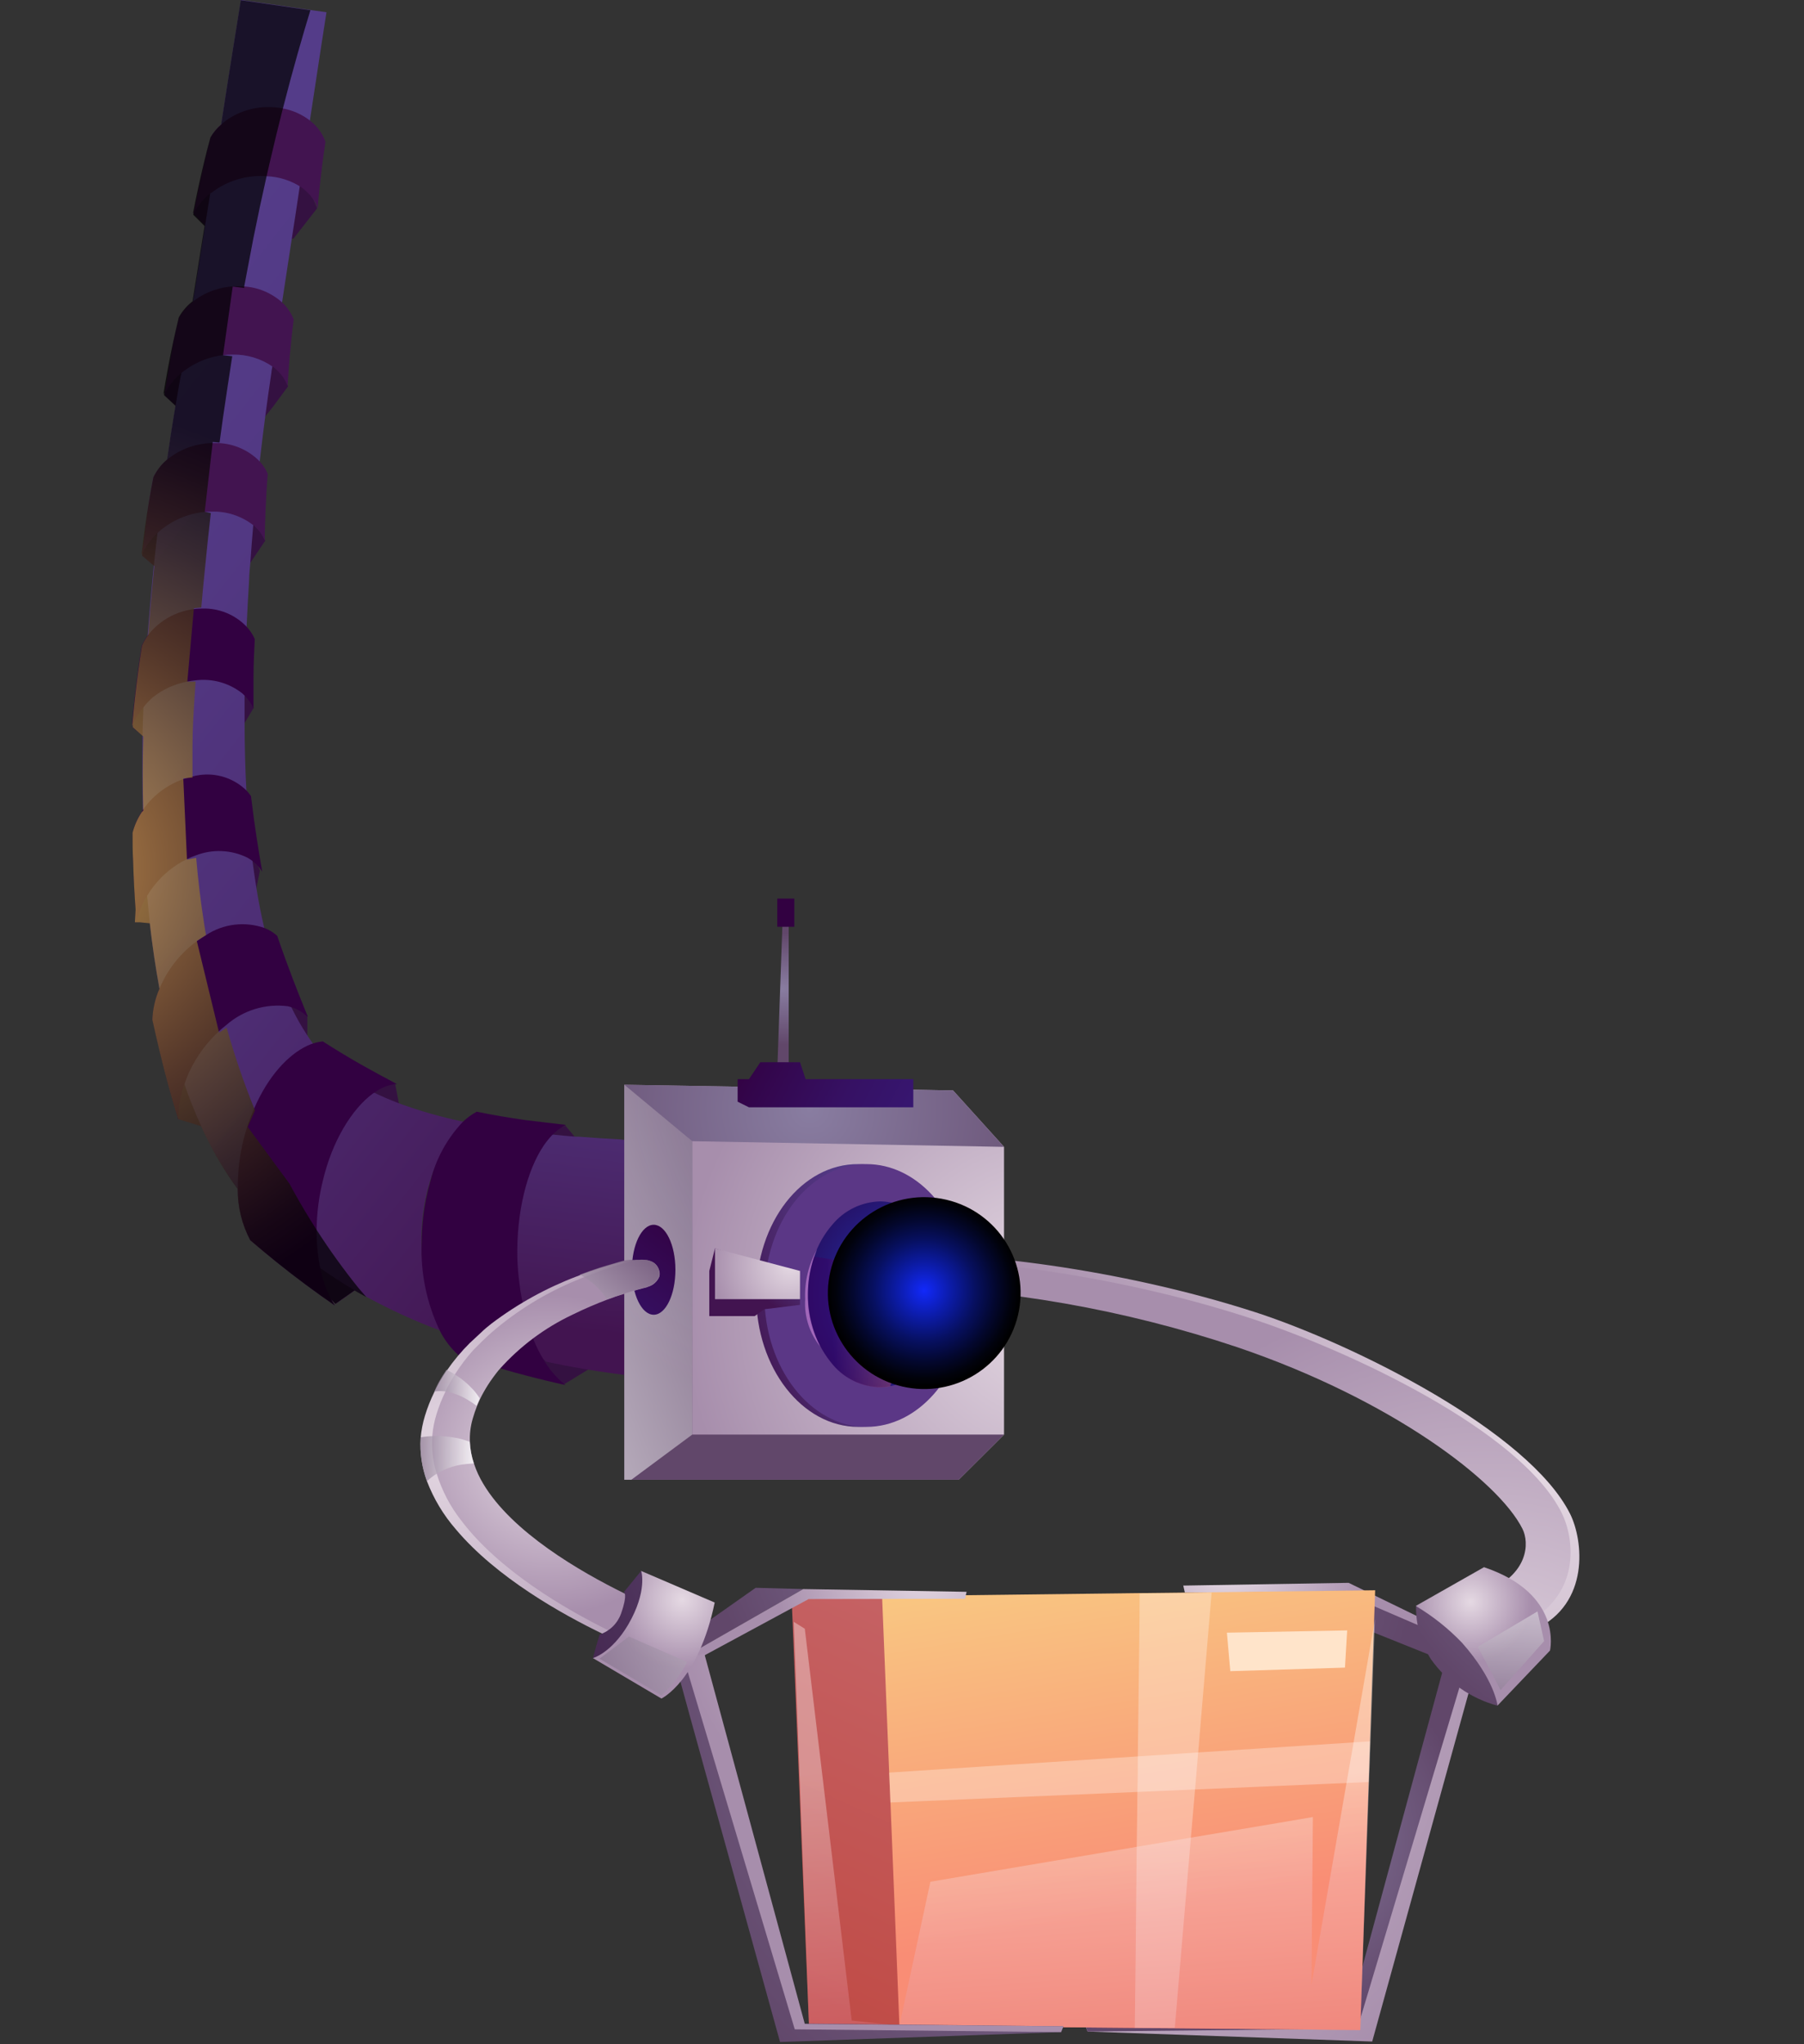 <svg width="150" height="170" viewBox="0 0 150 170" fill="none" xmlns="http://www.w3.org/2000/svg">
<rect x="0" y="0" width="150" height="170" fill="#333333" stroke="none"/>
<g clip-path="url(#clip0_521_3652)">
<g clip-path="url(#clip1_521_3652)">
<path d="M122.774 138.381L122.621 138.93L122.483 139.448L121.642 142.488L114.097 169.774L90.431 168.944L90.24 168.456L112.016 168.22H112.338L119.752 141.086L120.77 137.375L120.831 137.154L120.907 136.872L120.961 136.682L121.213 135.767V135.76L121.42 136.103L122.185 137.39L122.193 137.406L122.216 137.444L122.323 137.611L122.774 138.381Z" fill="url(#paint0_radial_521_3652)"/>
<path d="M122.223 137.414L122.216 137.444L122.139 137.696L122.04 138.023L121.864 138.61L120.877 141.917L112.858 168.708L90.431 168.944L90.24 168.456L112.009 168.251L112.016 168.22L120.433 137.193L120.463 137.086L120.831 137.155L121.053 137.193L121.757 137.322L122.193 137.406L122.223 137.414Z" fill="url(#paint1_radial_521_3652)"/>
<path d="M98.388 131.858L112.138 131.63L121.657 136.263L121.067 136.712L111.687 132.468L98.518 132.438L98.388 131.858Z" fill="url(#paint2_radial_521_3652)"/>
<path d="M127.64 135.501C132.231 133.344 131.642 128.087 130.555 125.9C127.127 119.042 112.62 111.811 104.418 109.137C92.864 105.403 80.698 104.107 73.812 104.245C70.233 104.255 66.657 104.456 63.1 104.847C61.439 105.09 60.62 105.372 60.659 106.256C60.683 106.529 60.774 106.791 60.925 107.02C61.076 107.249 61.282 107.437 61.523 107.567L61.921 105.761C62.066 105.842 62.193 105.951 62.294 106.082C62.396 106.213 62.469 106.363 62.511 106.523C62.553 106.642 62.561 106.77 62.536 106.894C62.51 107.017 62.451 107.131 62.365 107.224C62.533 107.117 63.895 106.546 74.309 106.523C80.844 106.523 92.504 107.887 103.5 111.598C116.301 115.918 125.98 123.157 127.984 127.165C128.574 128.331 128.52 130.975 124.84 132.453L127.64 135.501Z" fill="url(#paint3_radial_521_3652)"/>
<path d="M126.539 135.166C131.535 132.735 130.931 127.98 129.844 125.801C126.431 118.943 112.024 112.238 103.829 109.579C92.313 105.837 80.163 104.527 73.33 104.664C69.751 104.667 66.175 104.862 62.618 105.251C60.958 105.495 60.146 105.776 60.185 106.66C60.207 106.931 60.297 107.193 60.447 107.42C60.596 107.648 60.801 107.835 61.042 107.963L61.44 106.165C61.584 106.246 61.711 106.355 61.813 106.486C61.914 106.617 61.987 106.767 62.029 106.927C62.069 107.046 62.077 107.174 62.051 107.297C62.026 107.42 61.968 107.535 61.883 107.628C62.052 107.514 63.414 106.95 73.797 106.935C83.69 107.175 93.491 108.893 102.872 112.032C115.627 116.36 124.587 123.134 126.592 127.142C127.174 128.3 127.12 130.952 123.455 132.415L126.539 135.166Z" fill="url(#paint4_radial_521_3652)"/>
<path d="M122.721 137.223L111.687 132.468L108.596 133.505L120.517 138.282L122.721 137.223Z" fill="url(#paint5_radial_521_3652)"/>
<path d="M123.394 130.328C130.005 132.56 128.88 137.262 128.88 137.262L124.519 141.833L117.732 133.543L123.394 130.328Z" fill="url(#paint6_radial_521_3652)"/>
<path d="M118.972 137.97C120.314 139.864 122.274 141.235 124.519 141.849C124.519 141.849 124.297 139.692 121.565 136.614C120.433 135.431 119.146 134.406 117.74 133.566C117.724 135.12 118.151 136.647 118.972 137.97Z" fill="url(#paint7_radial_521_3652)"/>
<path style="mix-blend-mode:multiply" opacity="0.71" d="M128.39 136.476L124.771 140.553L122.881 136.949L127.839 134.007L128.39 136.476Z" fill="url(#paint8_linear_521_3652)"/>
<path d="M13.694 32.879L14.643 33.762L15.714 34.761L18.53 34.669L20.864 34.585L22.034 34.654L22.08 34.593L22.7 33.823L23.955 32.124L23.136 30.311L22.822 29.602L22.746 29.427L19.548 28.238L18.721 27.933L15.408 29.457L15.362 29.534L13.832 31.957L13.717 32.635L13.694 32.879Z" fill="#341141"/>
<path d="M16.119 17.822L17.06 18.759L18.07 19.757H21.077H23.227L24.276 19.848H24.398L25.064 18.995L26.365 17.326L25.599 15.498L25.224 14.606L25.079 14.545L22.432 13.478L21.246 12.998L17.894 14.461L17.818 14.568L17.695 14.758L16.249 16.953L16.119 17.631V17.822Z" fill="#341141"/>
<path d="M11.827 46.213L12.837 47.074L13.954 48.019L17.014 47.775L19.103 47.607H20.282L20.878 46.708L22.057 44.955L21.169 43.18L20.725 42.319L17.703 41.351L16.64 41.008L13.403 42.715L13.342 42.822L11.949 45.321L11.865 45.999L11.827 46.213Z" fill="#341141"/>
<path d="M11.031 60.5L11.896 61.223L13.181 62.313L16.004 61.985L18.231 61.726L19.394 61.696L20.358 60.088L21.077 58.892L21.085 58.877L20.373 57.49L19.708 56.187L16.372 55.173L15.645 54.952L12.485 56.819L12.018 57.757L11.107 59.578L11.046 60.279L11.031 60.5Z" fill="#341141"/>
<path d="M11.215 76.7L11.36 76.692H11.628L12.462 76.776L16.074 77.142L16.946 76.761L21.093 74.97L21.338 73.758L21.613 72.395L21.491 72.105L20.917 70.695L20.183 68.912L16.089 68.234L11.881 67.541L11.781 67.533L11.284 75.656L11.215 76.7Z" fill="#341141"/>
<path d="M14.796 93.052L16.701 93.639L19.081 94.401L20.94 92.534L21.17 92.305L25.554 87.901V86.926V86.08V84.503V84.419L24.024 83.215L22.983 82.384L18.53 84.236L15.385 85.539L14.987 89.09L14.811 90.614L14.796 93.052Z" fill="#341141"/>
<path d="M24.307 97.593L24.353 98.918L24.513 103.871L24.552 104.969L27.551 108.077L27.903 108.435L29.487 107.323L29.816 107.087L31.889 105.624L33.404 92.998L33.167 91.748L32.861 90.156L30.191 90.186L30.091 90.316L24.307 97.593Z" fill="#341141"/>
<path d="M48.96 95.946L49.825 113.327L48.868 113.914L46.955 115.087C46.397 114.981 45.318 114.15 44.185 112.801C43.981 112.557 43.775 112.303 43.566 112.039C43.063 111.361 42.613 110.645 42.219 109.898C42.058 109.601 41.905 109.296 41.752 108.984C40.747 106.881 40.194 104.592 40.13 102.263C40 95.703 46.588 93.744 47.017 93.615L48.96 95.946Z" fill="#341141"/>
<path d="M11.873 67.388C11.869 67.439 11.869 67.49 11.873 67.541C11.919 69.948 12.039 72.262 12.233 74.482C12.302 75.244 12.378 76.006 12.455 76.768C12.669 78.658 12.937 80.464 13.258 82.201C13.68 84.521 14.25 86.811 14.964 89.059C15.079 89.432 15.202 89.821 15.332 90.148C15.737 91.332 16.202 92.494 16.724 93.631C17.329 94.96 18.027 96.246 18.813 97.478C19.119 97.951 19.433 98.416 19.77 98.858C21.141 100.703 22.731 102.376 24.506 103.841C25.195 104.405 25.906 104.946 26.625 105.456C27.551 106.112 28.508 106.721 29.479 107.293C29.808 107.476 30.13 107.666 30.466 107.841C32.438 108.919 34.483 109.856 36.588 110.645C36.955 110.783 37.315 110.927 37.69 111.057C36.09 109.655 35.073 106.698 35.034 103.338C35.027 102.574 35.068 101.811 35.157 101.052C35.266 100.083 35.468 99.126 35.761 98.195C36.48 95.84 37.69 94.103 39.067 93.394L38.447 93.265C36.642 92.886 34.867 92.377 33.137 91.741C32.425 91.467 31.744 91.177 31.094 90.857C30.737 90.679 30.392 90.496 30.061 90.308C28.676 89.565 27.45 88.561 26.449 87.352C26.289 87.154 26.136 86.948 25.99 86.742C25.845 86.537 25.677 86.3 25.531 86.072C25.052 85.338 24.619 84.575 24.238 83.786C24.146 83.603 24.062 83.42 23.978 83.237C23.122 81.296 22.453 79.278 21.981 77.21C21.721 76.113 21.499 74.97 21.308 73.781C21.201 73.095 21.101 72.394 21.002 71.678C20.963 71.366 20.925 71.038 20.887 70.718C20.708 69.143 20.576 67.51 20.489 65.819C20.389 63.975 20.343 62.07 20.336 60.111C20.336 59.349 20.336 58.587 20.336 57.871C20.336 57.749 20.336 57.635 20.336 57.513C20.366 55.745 20.423 53.947 20.504 52.118C20.565 50.815 20.634 49.489 20.718 48.164C20.718 47.684 20.787 47.211 20.818 46.746C20.887 45.725 20.971 44.712 21.055 43.699C21.055 43.523 21.055 43.348 21.109 43.173C21.254 41.489 21.422 39.873 21.598 38.365C21.751 37.031 21.904 35.774 22.057 34.608C22.233 33.275 22.409 32.048 22.57 30.966C22.57 30.836 22.616 30.669 22.647 30.478L22.784 29.564C22.953 28.467 23.182 26.927 23.458 25.114C23.703 23.521 23.978 21.731 24.261 19.856C24.483 18.439 24.705 16.984 24.919 15.536C24.973 15.208 25.026 14.881 25.072 14.545C25.309 13.021 25.539 11.498 25.761 10.057C26.526 4.998 27.138 1.036 27.146 1.02L25.814 0.83L20.03 -0.008C20.03 0.076 19.265 4.67 18.392 10.339C18.163 11.764 17.933 13.258 17.688 14.766C17.62 15.185 17.558 15.612 17.489 16.031C17.344 16.961 17.191 17.89 17.046 18.805C16.694 21.03 16.349 23.186 16.043 25.068C15.737 26.95 15.515 28.368 15.324 29.526C15.225 30.12 15.14 30.608 15.079 30.981C15.079 31.073 15.079 31.164 15.033 31.24C14.885 32.023 14.74 32.861 14.597 33.755C14.368 35.126 14.13 36.627 13.901 38.22C13.687 39.675 13.48 41.215 13.281 42.792C13.22 43.264 13.159 43.744 13.105 44.232C12.998 45.139 12.891 46.076 12.791 47.036L12.654 48.446C12.516 49.909 12.386 51.356 12.279 52.781C12.146 54.458 12.044 56.103 11.973 57.719C11.973 58.062 11.973 58.405 11.934 58.748C11.896 59.563 11.866 60.378 11.85 61.186C11.83 63.329 11.838 65.397 11.873 67.388Z" fill="url(#paint9_linear_521_3652)"/>
<path d="M54.592 94.994L54.775 98.492L54.836 99.65V100.061L54.936 101.913V102.507L54.974 103.269L55.051 104.641L55.586 114.668C55.142 114.668 54.125 114.577 52.686 114.425C51.608 114.31 50.299 114.135 48.807 113.883C48.658 113.866 48.51 113.84 48.363 113.807C47.437 113.655 46.458 113.464 45.425 113.243L45.172 113.03C44.873 112.761 44.599 112.465 44.354 112.146C44.149 111.885 43.963 111.61 43.795 111.323C43.495 110.805 43.239 110.262 43.03 109.7C42.908 109.403 42.801 109.091 42.701 108.771C42.602 108.451 42.495 108.077 42.418 107.719C42.134 106.522 41.975 105.299 41.944 104.069C41.859 100.785 42.655 97.692 43.918 95.863C44.315 95.222 44.875 94.697 45.54 94.339H45.815C46.519 94.415 47.2 94.476 47.866 94.529H48.134C49.381 94.628 50.536 94.697 51.554 94.75C52.824 94.926 53.849 94.956 54.592 94.994Z" fill="url(#paint10_linear_521_3652)"/>
<path d="M19.777 98.888C19.767 100.369 20.125 101.829 20.817 103.14C21.544 103.765 22.279 104.374 23.006 104.961C24.658 106.294 26.296 107.498 27.849 108.565C27.75 108.413 27.642 108.245 27.551 108.077C27.124 107.261 26.814 106.389 26.633 105.487C26.536 105.023 26.465 104.555 26.418 104.085C26.349 103.473 26.318 102.857 26.326 102.241C26.343 100.861 26.52 99.488 26.854 98.149C27.619 94.91 29.257 92.221 31.002 90.941L31.124 90.864C31.635 90.483 32.236 90.239 32.868 90.156H33.014C32.103 89.676 31.154 89.165 30.206 88.632C29.081 87.999 27.948 87.314 26.847 86.605C26.565 86.63 26.288 86.689 26.02 86.78C25.866 86.829 25.715 86.887 25.569 86.956C23.931 87.717 22.279 89.539 21.139 92.167L21.009 92.465C21.009 92.503 21.009 92.533 20.97 92.564C20.151 94.571 19.745 96.722 19.777 98.888Z" fill="url(#paint11_linear_521_3652)"/>
<path d="M12.677 84.799C12.876 85.691 13.075 86.582 13.289 87.459C13.756 89.424 14.276 91.314 14.819 93.051C14.816 93.079 14.816 93.107 14.819 93.135V93.059C14.822 92.072 14.995 91.092 15.332 90.163C15.439 89.851 15.561 89.531 15.699 89.226C16.322 87.862 17.22 86.64 18.339 85.637C18.492 85.508 18.637 85.378 18.79 85.264C19.484 84.649 20.302 84.19 21.189 83.916C22.076 83.643 23.011 83.562 23.932 83.679L24.269 83.77C24.746 83.921 25.182 84.183 25.539 84.532C25.557 84.529 25.575 84.529 25.593 84.532L25.539 84.411C25.156 83.481 24.774 82.513 24.391 81.523C23.924 80.303 23.473 79.069 23.052 77.827C22.747 77.55 22.395 77.331 22.012 77.18C21.205 76.892 20.343 76.796 19.492 76.899C18.642 77.002 17.828 77.302 17.115 77.774L16.992 77.85C15.32 78.872 14.016 80.395 13.266 82.201C12.909 83.023 12.71 83.904 12.677 84.799Z" fill="url(#paint12_linear_521_3652)"/>
<path d="M11.031 69.255C11.031 70.017 11.031 70.84 11.077 71.617C11.115 73.011 11.191 74.368 11.283 75.655C11.283 76.006 11.329 76.356 11.36 76.692C11.519 75.909 11.817 75.161 12.24 74.482C12.396 74.217 12.57 73.962 12.76 73.72C13.503 72.752 14.462 71.969 15.561 71.434C15.795 71.322 16.035 71.223 16.28 71.137C16.967 70.868 17.704 70.746 18.442 70.778C19.18 70.809 19.903 70.994 20.565 71.32C20.727 71.411 20.883 71.513 21.031 71.625C21.202 71.759 21.358 71.909 21.498 72.074C21.615 72.203 21.717 72.343 21.804 72.493C21.643 71.571 21.483 70.619 21.337 69.651C21.162 68.516 21.008 67.365 20.871 66.207C20.764 66.051 20.647 65.904 20.519 65.765C19.939 65.185 19.214 64.769 18.419 64.56C17.625 64.351 16.788 64.357 15.997 64.576L15.798 64.622C14.203 65.037 12.81 66.007 11.873 67.358L11.788 67.502C11.438 68.04 11.182 68.632 11.031 69.255Z" fill="url(#paint13_linear_521_3652)"/>
<path d="M11.054 60.279C11.274 59.722 11.587 59.207 11.98 58.755C12.197 58.478 12.44 58.223 12.707 57.993C13.542 57.325 14.531 56.875 15.584 56.682C15.813 56.636 16.051 56.598 16.28 56.575C16.968 56.492 17.665 56.546 18.331 56.734C18.997 56.922 19.619 57.242 20.16 57.673L20.381 57.886C20.678 58.187 20.915 58.541 21.078 58.93C21.081 58.953 21.081 58.976 21.078 58.999C21.078 58.14 21.078 57.256 21.078 56.347C21.078 55.288 21.131 54.213 21.185 53.147C21.022 52.774 20.797 52.431 20.519 52.133C20.044 51.628 19.465 51.231 18.822 50.968C18.179 50.705 17.487 50.583 16.793 50.609H16.709C15.853 50.628 15.012 50.838 14.248 51.223C13.484 51.608 12.816 52.158 12.294 52.834C12.089 53.108 11.917 53.405 11.781 53.718C11.666 54.419 11.567 55.128 11.467 55.829C11.253 57.421 11.092 58.968 10.97 60.401C10.995 60.358 11.023 60.317 11.054 60.279Z" fill="url(#paint14_linear_521_3652)"/>
<path d="M11.797 46.114C11.81 46.076 11.828 46.04 11.85 46.007C12.163 45.347 12.605 44.756 13.151 44.27C13.287 44.142 13.43 44.023 13.579 43.911C14.444 43.256 15.454 42.819 16.525 42.639C16.861 42.579 17.202 42.548 17.543 42.548C18.83 42.495 20.093 42.906 21.101 43.706C21.496 44.042 21.808 44.464 22.012 44.94V45.009C22.012 44.178 22.05 43.317 22.08 42.449C22.119 41.428 22.18 40.391 22.264 39.401C22.1 39.022 21.872 38.674 21.591 38.372C20.696 37.454 19.484 36.909 18.201 36.848H17.872C16.423 36.818 15.011 37.307 13.893 38.227C13.416 38.631 13.028 39.129 12.753 39.69C12.623 40.368 12.493 41.047 12.386 41.717C12.156 43.241 11.988 44.727 11.797 46.114Z" fill="url(#paint15_linear_521_3652)"/>
<path d="M13.671 32.779L13.724 32.673C14.066 32.025 14.537 31.455 15.109 30.996C15.244 30.879 15.387 30.772 15.538 30.676C16.427 30.058 17.454 29.666 18.53 29.533C18.796 29.503 19.064 29.488 19.333 29.488C20.526 29.461 21.698 29.813 22.677 30.494C22.812 30.59 22.941 30.697 23.059 30.814C23.437 31.17 23.727 31.608 23.909 32.094V32.162C23.962 31.332 24.016 30.478 24.092 29.61C24.184 28.596 24.291 27.56 24.421 26.562C24.271 26.177 24.059 25.819 23.794 25.503C23.684 25.369 23.564 25.244 23.434 25.129C22.555 24.347 21.436 23.885 20.259 23.819H20.152C18.704 23.724 17.27 24.151 16.112 25.023L16.02 25.091C15.554 25.455 15.166 25.908 14.88 26.425C14.719 27.095 14.566 27.766 14.421 28.428C14.161 29.93 13.893 31.408 13.671 32.779Z" fill="url(#paint16_linear_521_3652)"/>
<path d="M16.097 17.745C16.113 17.71 16.133 17.676 16.158 17.646C16.503 17.023 16.972 16.476 17.535 16.038H17.581C17.727 15.924 17.88 15.81 18.032 15.711C18.951 15.116 20.002 14.755 21.093 14.659C21.475 14.629 21.859 14.629 22.241 14.659C23.22 14.706 24.17 15.008 24.995 15.536C25.207 15.679 25.404 15.843 25.584 16.023C25.955 16.386 26.235 16.829 26.403 17.319C26.403 17.319 26.403 17.364 26.403 17.395C26.472 16.564 26.556 15.711 26.656 14.842C26.771 13.829 26.908 12.8 27.061 11.794C26.929 11.405 26.73 11.041 26.472 10.72C26.271 10.47 26.042 10.242 25.791 10.042C25.133 9.525 24.358 9.175 23.534 9.021C23.315 8.974 23.092 8.944 22.868 8.929C21.424 8.793 19.979 9.18 18.798 10.019L18.423 10.324C18.07 10.628 17.77 10.988 17.535 11.39C17.352 12.061 17.175 12.724 17.023 13.379C16.671 14.911 16.357 16.374 16.097 17.745Z" fill="url(#paint17_linear_521_3652)"/>
<path d="M47.055 93.546C46.617 93.769 46.221 94.066 45.884 94.423C45.648 94.676 45.43 94.946 45.234 95.23C43.803 97.318 42.938 100.839 43.015 104.603C43.038 105.316 43.096 106.028 43.191 106.736C43.237 107.11 43.29 107.498 43.359 107.833C43.524 108.837 43.781 109.824 44.124 110.782C44.124 110.874 44.193 110.973 44.224 111.072C44.331 111.323 44.431 111.575 44.545 111.834C44.738 112.261 44.958 112.676 45.203 113.076C45.649 113.85 46.233 114.536 46.925 115.103L47.017 115.179C45.946 114.95 44.821 114.676 43.665 114.371L42.778 114.135C42.166 113.96 41.538 113.777 40.911 113.579H40.865L39.985 113.297C39.358 113.091 38.715 112.878 38.08 112.657C37.469 112.098 36.963 111.435 36.588 110.698C35.493 108.424 34.968 105.919 35.057 103.399C35.065 102.653 35.111 101.908 35.195 101.166C35.309 100.176 35.506 99.197 35.784 98.24C36.238 96.394 37.163 94.696 38.47 93.31C38.818 92.97 39.212 92.681 39.641 92.449C40.995 92.731 42.365 92.96 43.711 93.15C44.89 93.295 45.976 93.424 47.055 93.546Z" fill="url(#paint18_linear_521_3652)"/>
<path style="mix-blend-mode:screen" opacity="0.7" d="M11.789 67.532C11.439 68.06 11.181 68.642 11.024 69.254C11.024 70.016 11.024 70.839 11.07 71.617C11.108 73.011 11.185 74.367 11.276 75.655L11.215 76.699H11.621L12.455 76.783C12.669 78.672 12.937 80.478 13.258 82.216C12.902 83.035 12.703 83.914 12.669 84.806C12.868 85.698 13.067 86.589 13.281 87.466C13.748 89.431 14.268 91.321 14.811 93.058C14.808 93.086 14.808 93.114 14.811 93.142V93.066L16.717 93.653C17.321 94.983 18.019 96.269 18.805 97.501C19.111 97.973 19.425 98.438 19.762 98.88C19.753 100.361 20.11 101.821 20.802 103.132C21.529 103.757 22.264 104.366 22.991 104.953C24.644 106.286 26.281 107.49 27.834 108.557C27.735 108.405 27.628 108.237 27.536 108.069L27.888 108.427L29.472 107.315C29.801 107.498 30.122 107.688 30.459 107.864C30.244 107.612 30.023 107.353 29.801 107.102C28.552 105.549 27.387 103.932 26.312 102.255C25.654 101.219 24.988 100.122 24.337 98.933C24.246 98.773 24.162 98.606 24.07 98.438L20.596 93.714L21.2 92.35C21.175 92.296 21.155 92.24 21.139 92.182C20.25 89.983 19.484 87.737 18.844 85.454L18.216 85.873L16.365 78.253L17.13 77.758C17.069 77.438 17.015 77.11 16.969 76.783C16.694 75.035 16.474 73.219 16.311 71.335L15.546 71.487L15.24 64.736L16.005 64.66C16.005 63.799 16.005 62.922 16.005 62.038C16.005 60.736 16.089 59.402 16.173 58.046L16.265 56.682H15.576L16.12 50.586L16.74 50.517C16.816 49.603 16.9 48.689 16.992 47.79C17.16 46.047 17.339 44.34 17.528 42.669L17.023 42.555L17.688 36.756L18.255 36.802C18.354 36.093 18.446 35.392 18.545 34.706C18.798 32.954 19.058 31.255 19.311 29.624L18.545 29.54L19.349 23.833L20.305 23.948V23.826C20.565 22.429 20.82 21.088 21.07 19.802C21.438 17.974 21.805 16.249 22.172 14.629C22.264 14.248 22.348 13.867 22.432 13.501C22.8 11.911 23.159 10.43 23.511 9.059C24.383 5.645 25.187 2.894 25.807 0.852L20.022 0.014C20.022 0.098 19.257 4.692 18.385 10.361C18.032 10.666 17.732 11.026 17.497 11.428C17.313 12.099 17.137 12.762 16.984 13.417C16.617 14.941 16.303 16.389 16.043 17.76C16.059 17.725 16.08 17.691 16.105 17.661L16.066 17.859L17.007 18.797C16.655 21.021 16.311 23.178 16.005 25.06C15.539 25.424 15.151 25.877 14.865 26.393C14.704 27.064 14.551 27.735 14.406 28.397C14.077 29.921 13.809 31.392 13.587 32.764L13.641 32.657V32.863L14.589 33.746C14.36 35.118 14.123 36.619 13.893 38.212C13.414 38.62 13.026 39.124 12.753 39.69C12.623 40.368 12.493 41.046 12.386 41.717C12.126 43.241 11.927 44.727 11.766 46.113C11.779 46.076 11.797 46.04 11.82 46.007V46.212L12.83 47.073L12.692 48.483C12.554 49.946 12.424 51.394 12.317 52.819C12.113 53.093 11.941 53.389 11.804 53.703C11.69 54.404 11.59 55.112 11.491 55.813C11.276 57.406 11.116 58.953 10.993 60.385C11.008 60.343 11.026 60.302 11.047 60.263V60.484L11.912 61.246C11.855 63.364 11.855 65.419 11.912 67.41L11.789 67.532Z" fill="url(#paint19_radial_521_3652)"/>
<path d="M65.579 76.136V88.8H64.63L64.653 88.335L65.051 77.073L65.104 75.663L65.579 76.136Z" fill="url(#paint20_radial_521_3652)"/>
<path d="M66.046 74.726H64.63V77.073H66.046V74.726Z" fill="url(#paint21_linear_521_3652)"/>
<path d="M83.484 95.375V119.301L79.711 123.058H51.913V90.209L61.332 90.369L75.939 90.621L79.245 90.681L83.484 95.375Z" fill="url(#paint22_radial_521_3652)"/>
<path d="M62.877 107.734C62.877 113.769 66.703 118.661 71.363 118.661C75.663 118.661 79.213 114.539 79.78 109.197C79.826 108.715 79.849 108.227 79.849 107.734C79.851 107.051 79.802 106.369 79.703 105.692C78.938 100.633 75.51 96.808 71.371 96.808C66.673 96.777 62.877 101.639 62.877 107.734Z" fill="url(#paint23_linear_521_3652)"/>
<path d="M63.559 107.734C63.559 113.769 67.385 118.661 72.037 118.661C76.337 118.661 79.895 114.539 80.454 109.197C80.506 108.712 80.532 108.223 80.53 107.734C80.529 107.051 80.48 106.369 80.385 105.692C79.62 100.633 76.192 96.808 72.045 96.808C67.354 96.777 63.559 101.639 63.559 107.734Z" fill="#5B3786"/>
<path d="M79.168 107.651C79.168 111.545 76.926 114.768 74.011 115.271C73.734 115.329 73.452 115.357 73.169 115.354C72.425 115.337 71.694 115.163 71.022 114.844C70.351 114.525 69.755 114.068 69.274 113.503C67.878 111.866 67.132 109.776 67.178 107.628C67.174 106.561 67.348 105.5 67.691 104.489C68.023 103.512 68.542 102.609 69.221 101.829C69.704 101.246 70.307 100.773 70.989 100.441C71.672 100.11 72.418 99.929 73.177 99.909C76.482 99.932 79.168 103.391 79.168 107.651Z" fill="url(#paint24_radial_521_3652)"/>
<path opacity="0.53" d="M68.211 111.994C67.581 110.744 67.231 109.374 67.183 107.977C67.136 106.581 67.392 105.19 67.936 103.901C67.227 105.168 66.886 106.606 66.948 108.054C66.86 109.478 67.311 110.884 68.211 111.994Z" fill="#DF91E8"/>
<path d="M78.173 104.534C77.955 104.356 77.755 104.157 77.576 103.939C77.228 103.526 76.968 103.046 76.811 102.53C77.449 103.053 77.922 103.749 78.173 104.534Z" fill="white"/>
<path d="M78.418 105.593C78.418 105.76 78.418 105.921 78.418 106.081C78.242 105.936 78.118 105.738 78.066 105.517C78.072 105.431 78.096 105.348 78.135 105.272C78.175 105.196 78.229 105.129 78.295 105.075C78.364 105.242 78.395 105.448 78.418 105.593Z" fill="white"/>
<path style="mix-blend-mode:multiply" opacity="0.51" d="M74.011 115.294C73.734 115.352 73.452 115.38 73.169 115.377C72.425 115.36 71.694 115.187 71.022 114.867C70.351 114.548 69.755 114.091 69.274 113.526C67.878 111.889 67.132 109.799 67.178 107.651C67.174 106.584 67.348 105.523 67.691 104.512C70.07 104.824 73.766 105.556 74.998 107.102C76.23 108.649 74.99 112.764 74.011 115.294Z" fill="url(#paint25_linear_521_3652)"/>
<path style="mix-blend-mode:screen" opacity="0.2" d="M78.594 106.569C78.606 106.774 78.606 106.981 78.594 107.186C78.357 109.784 76.643 111.796 74.562 111.796C74.057 111.784 73.561 111.666 73.106 111.45C72.651 111.233 72.248 110.922 71.922 110.539C71.013 109.423 70.514 108.032 70.507 106.595C70.5 105.158 70.986 103.762 71.884 102.637C72.211 102.243 72.619 101.923 73.081 101.699C73.543 101.476 74.048 101.354 74.562 101.342C75.029 101.35 75.489 101.452 75.916 101.64C76.343 101.829 76.728 102.1 77.048 102.439C77.78 103.201 78.276 104.155 78.479 105.19C78.527 105.421 78.562 105.655 78.586 105.891C78.6 106.117 78.603 106.343 78.594 106.569Z" fill="url(#paint26_linear_521_3652)"/>
<path d="M57.56 119.301H83.484L79.711 123.058H51.913V90.209L61.332 90.369L75.939 90.621L79.245 90.681L83.484 95.375L57.56 94.903V119.301Z" fill="url(#paint27_radial_521_3652)"/>
<path style="mix-blend-mode:multiply" opacity="0.71" d="M57.56 94.903V119.301L52.495 123.058H51.913V90.209L57.56 94.903Z" fill="url(#paint28_linear_521_3652)"/>
<path d="M77.821 107.103H72.641V107.575H77.821V107.103Z" fill="#27F5F5"/>
<path d="M66.52 106.165L59.45 103.818L58.976 105.693V109.449H62.748L63.551 108.878L66.52 108.512V106.165Z" fill="url(#paint29_linear_521_3652)"/>
<path d="M66.52 105.693L59.45 103.818V108.04H66.52V105.693Z" fill="url(#paint30_radial_521_3652)"/>
<path d="M75.939 89.745V92.084H62.274L61.333 91.619V89.745H62.274L63.222 88.335H66.52L66.987 89.745H75.939Z" fill="url(#paint31_linear_521_3652)"/>
<path style="mix-blend-mode:screen" d="M84.648 109.36C85.66 105.071 82.989 100.777 78.681 99.769C74.374 98.761 70.062 101.422 69.05 105.711C68.039 110 70.71 114.294 75.017 115.302C79.324 116.31 83.636 113.649 84.648 109.36Z" fill="url(#paint32_radial_521_3652)"/>
<path d="M52.541 105.594C52.541 107.659 53.352 109.335 54.354 109.335C55.357 109.335 56.16 107.659 56.16 105.594C56.16 103.529 55.349 101.853 54.354 101.853C53.36 101.853 52.541 103.521 52.541 105.594Z" fill="url(#paint33_linear_521_3652)"/>
<path d="M65.823 132.872L67.262 168.38L74.776 168.456H74.783L85.235 168.555L94.356 168.639L96.514 168.662L97.677 168.669L105.573 168.745L106.162 151.616L106.262 148.515L106.376 145.3L106.812 132.376L100.752 132.445L94.777 132.521L73.345 132.78L65.823 132.872Z" fill="url(#paint34_linear_521_3652)"/>
<path d="M73.345 132.743V132.781L73.934 147.411L74.041 149.895L74.784 168.457L85.236 168.556L94.356 168.639L96.514 168.662L97.677 168.67L105.573 168.746L113.102 168.822L113.799 148.196L113.913 144.812L114.242 135.151L114.342 132.248L100.753 132.415L94.777 132.484L73.345 132.743Z" fill="url(#paint35_linear_521_3652)"/>
<path d="M112.016 135.585L111.832 138.679L102.298 138.976L102.015 135.775L112.016 135.585Z" fill="#FFE4CA"/>
<path opacity="0.3" d="M94.356 168.64H96.514H97.684L99.023 152.79L99.368 148.783L99.628 145.735L100.745 132.446L94.761 132.514C94.761 134.686 94.677 140.073 94.608 146.055C94.608 147.03 94.608 148.021 94.57 149.011C94.57 150.535 94.532 152.059 94.516 153.583C94.448 160.822 94.379 167.359 94.356 168.64Z" fill="white"/>
<path opacity="0.3" d="M74.034 149.895L94.586 149.019L99.36 148.813L113.799 148.196L113.913 144.812L99.62 145.734L94.624 146.062L73.934 147.411L74.034 149.895Z" fill="white"/>
<path style="mix-blend-mode:multiply" opacity="0.35" d="M77.362 156.486L74.783 168.456L85.235 168.555L94.356 168.639L96.514 168.662L97.677 168.67L105.573 168.746L113.102 168.822L114.326 134.647L114.242 135.15L112.551 144.896L111.962 148.272L109.047 165.058L109.162 151.106L106.162 151.617L99.016 152.821L94.532 153.582L77.362 156.486Z" fill="url(#paint36_linear_521_3652)"/>
<path style="mix-blend-mode:multiply" opacity="0.35" d="M66 134.876L67.263 168.38L74.776 168.456L70.82 168.029L66.918 135.447L66 134.876Z" fill="url(#paint37_linear_521_3652)"/>
<path d="M58.57 135.044L62.832 132.042L66.788 132.148L56.833 137.863L58.57 135.044Z" fill="url(#paint38_radial_521_3652)"/>
<path d="M56.29 138.823L56.435 139.364L56.581 139.867L57.407 142.877L64.86 169.813L88.227 168.99L88.419 168.51L66.91 168.281L66.597 168.274L59.274 141.49L58.272 137.825L58.211 137.604L58.134 137.33L58.081 137.147V137.139L57.836 136.233V136.225L57.629 136.568L56.871 137.84L56.864 137.856L56.841 137.894L56.742 138.061L56.29 138.823Z" fill="url(#paint39_radial_521_3652)"/>
<path d="M80.369 132.377L66.787 132.148L57.154 137.665L57.736 138.115L67.239 132.979L80.239 132.956L80.369 132.377Z" fill="url(#paint40_radial_521_3652)"/>
<path d="M56.833 137.863L56.841 137.894L56.917 138.138L57.017 138.465L57.185 139.044L58.165 142.313L66.084 168.761L88.228 168.99L88.419 168.51L66.918 168.312L66.91 168.281L59.58 141.262L58.601 137.65L58.57 137.536L58.211 137.604L57.989 137.65L57.292 137.772L56.864 137.856L56.833 137.863Z" fill="url(#paint41_radial_521_3652)"/>
<path d="M35.501 123.18C36.061 124.643 36.874 125.997 37.904 127.18C41.285 131.203 46.772 134.259 50.085 135.859C50.391 136.004 50.674 136.141 50.942 136.255L51.301 136.423L51.684 136.598L52.579 136.979L52.847 137.093L53.008 136.728L53.122 136.476L54.247 134.03L54.117 133.977L52.992 133.505L52.38 133.223C52.242 133.169 52.105 133.101 51.967 133.032C48.646 131.508 42.586 128.27 39.679 124.201C39.146 123.473 38.721 122.672 38.416 121.823C38.163 121.119 38.036 120.377 38.041 119.629C38.041 119.064 38.123 118.502 38.286 117.96C38.436 117.438 38.628 116.928 38.86 116.436C38.998 116.139 39.151 115.85 39.311 115.575C39.633 115.013 40.005 114.48 40.421 113.983C40.55 113.821 40.688 113.666 40.834 113.518C40.956 113.367 41.089 113.224 41.232 113.091C43.082 111.311 45.241 109.88 47.606 108.87C48.577 108.436 49.488 108.108 50.268 107.811L50.658 107.681L50.911 107.597L51.072 107.544C51.17 107.519 51.267 107.489 51.362 107.453C52.128 107.216 52.64 107.102 52.671 107.095C53.104 107.007 53.517 106.839 53.888 106.599C54.056 106.5 54.185 106.345 54.254 106.162C54.322 105.979 54.325 105.779 54.262 105.593C54.217 105.455 54.139 105.329 54.033 105.228C53.767 104.991 53.431 104.847 53.076 104.816H52.877C52.727 104.805 52.576 104.805 52.426 104.816H52.365C52.221 104.824 52.078 104.839 51.936 104.862C51.844 104.862 51.493 104.969 50.949 105.129L49.878 105.456C49.381 105.616 48.822 105.814 48.218 106.043L47.965 106.142C45.425 107.106 43.036 108.428 40.872 110.066C40.574 110.295 40.275 110.546 39.985 110.828C39.694 111.11 39.357 111.4 39.051 111.697C38.346 112.398 37.708 113.163 37.146 113.983C36.932 114.288 36.74 114.6 36.549 114.928C36.358 115.255 36.243 115.491 36.105 115.781C35.799 116.405 35.543 117.052 35.34 117.716C35.15 118.334 35.026 118.97 34.973 119.614C34.901 120.826 35.081 122.04 35.501 123.18Z" fill="url(#paint42_radial_521_3652)"/>
<path d="M36.312 122.555C36.747 123.963 37.437 125.28 38.347 126.441C41.469 130.578 46.963 133.794 50.589 135.584L51.286 135.927L51.599 136.08L52.089 136.308L52.77 136.621L53.023 136.727C53.589 136.971 53.948 137.116 54.048 137.154L54.155 136.926L55.379 134.213L55.433 134.083L54.913 133.878L54.316 133.619L53.145 133.093L52.541 132.811L51.974 132.537C48.24 130.708 42.563 127.409 40.183 123.393C39.868 122.872 39.611 122.317 39.418 121.739C39.221 121.159 39.105 120.554 39.074 119.941C39.041 119.283 39.119 118.624 39.303 117.991C39.403 117.632 39.525 117.282 39.655 116.947C39.739 116.733 39.831 116.535 39.923 116.329C40.015 116.124 40.114 115.956 40.214 115.773C40.444 115.359 40.699 114.959 40.979 114.577C41.086 114.424 41.209 114.272 41.323 114.12C41.438 113.967 41.469 113.937 41.545 113.853C43.232 111.963 45.282 110.429 47.575 109.342C48.608 108.832 49.602 108.413 50.49 108.077L50.658 108.016L51.002 107.894L51.133 107.841L51.469 107.734C52.77 107.292 53.65 107.087 53.688 107.079C53.754 107.062 53.818 107.039 53.88 107.01C54.093 106.949 54.29 106.839 54.455 106.69C54.619 106.541 54.747 106.356 54.828 106.149C54.872 105.956 54.856 105.754 54.782 105.57C54.73 105.411 54.641 105.265 54.523 105.145C54.405 105.024 54.261 104.933 54.101 104.877C53.955 104.82 53.8 104.786 53.642 104.778C53.467 104.754 53.289 104.754 53.114 104.778H53.076H52.915C52.778 104.778 52.035 104.984 50.941 105.342L50.367 105.54L50.169 105.601L50 105.662C49.572 105.814 49.113 105.989 48.623 106.18L47.942 106.462C45.375 107.518 42.995 108.98 40.895 110.79C40.635 111.018 40.38 111.255 40.13 111.499C39.877 111.75 39.632 112.001 39.365 112.261C38.799 112.89 38.288 113.566 37.834 114.28C37.674 114.531 37.528 114.783 37.383 115.042C37.237 115.301 37.161 115.468 37.054 115.697C36.746 116.318 36.49 116.962 36.289 117.625C36.11 118.205 35.995 118.803 35.944 119.408C35.87 120.47 35.994 121.538 36.312 122.555Z" fill="url(#paint43_radial_521_3652)"/>
<path style="mix-blend-mode:multiply" opacity="0.71" d="M48.218 105.997L48.6 106.225C49.262 106.627 49.834 107.159 50.283 107.787C50.345 107.879 50.406 107.978 50.459 108.077L50.635 108.008L50.98 107.887L51.11 107.833L51.439 107.727C52.747 107.285 53.627 107.079 53.658 107.071C53.724 107.055 53.788 107.032 53.849 107.003C54.064 106.942 54.262 106.832 54.428 106.683C54.594 106.534 54.723 106.348 54.806 106.142C54.85 105.948 54.834 105.746 54.76 105.563C54.707 105.403 54.618 105.257 54.5 105.137C54.382 105.017 54.238 104.925 54.079 104.869C53.929 104.811 53.772 104.777 53.612 104.77C53.439 104.745 53.264 104.745 53.092 104.77H52.893C52.742 104.759 52.591 104.759 52.441 104.77H52.38L51.952 104.816C51.86 104.816 51.508 104.922 50.964 105.09C50.666 105.166 50.299 105.281 49.886 105.41C49.472 105.54 48.822 105.768 48.218 105.997Z" fill="url(#paint44_linear_521_3652)"/>
<path d="M59.427 133.268L53.306 130.639L51.462 135.737L49.297 137.886L54.997 141.253C54.997 141.253 58.073 139.79 59.427 133.268Z" fill="url(#paint45_radial_521_3652)"/>
<path d="M49.304 137.886C49.304 137.886 50.834 137.474 52.235 135.104C53.864 132.3 53.314 130.639 53.314 130.639C53.314 130.639 52.594 131.5 51.875 132.399C51.875 132.399 52.227 132.514 51.638 134.19C51.493 134.594 51.259 134.961 50.951 135.262C50.644 135.563 50.271 135.79 49.863 135.927C49.541 136.941 49.304 137.886 49.304 137.886Z" fill="url(#paint46_linear_521_3652)"/>
<path style="mix-blend-mode:multiply" opacity="0.71" d="M57.132 138.213L52.288 136.095L49.847 137.939L55.005 140.987C55.877 140.199 56.598 139.259 57.132 138.213Z" fill="url(#paint47_linear_521_3652)"/>
<path style="mix-blend-mode:multiply" opacity="0.71" d="M35.501 123.18C35.748 122.943 36.02 122.734 36.312 122.555C36.955 122.163 37.671 121.904 38.416 121.793C38.743 121.745 39.073 121.715 39.403 121.701C39.206 121.121 39.09 120.516 39.059 119.903C38.728 119.777 38.388 119.675 38.041 119.598C37.37 119.46 36.684 119.404 35.998 119.431C35.647 119.431 35.31 119.476 34.981 119.522C34.894 120.764 35.071 122.011 35.501 123.18Z" fill="url(#paint48_linear_521_3652)"/>
<path style="mix-blend-mode:multiply" opacity="0.71" d="M36.105 115.72C36.43 115.672 36.76 115.672 37.084 115.72C37.713 115.835 38.315 116.065 38.86 116.398C39.127 116.55 39.382 116.721 39.625 116.909C39.709 116.696 39.801 116.497 39.892 116.292C39.722 116.021 39.528 115.766 39.311 115.53C38.881 115.062 38.389 114.655 37.85 114.318C37.612 114.166 37.367 114.029 37.13 113.907C36.916 114.212 36.725 114.524 36.533 114.852C36.342 115.179 36.243 115.431 36.105 115.72Z" fill="url(#paint49_linear_521_3652)"/>
</g>
</g>
<defs>
<radialGradient id="paint0_radial_521_3652" cx="0" cy="0" r="1" gradientUnits="userSpaceOnUse" gradientTransform="translate(80.278 135.897) scale(48.878 48.675)">
<stop stop-color="#E5D9E3"/>
<stop offset="1" stop-color="#A78EAC"/>
</radialGradient>
<radialGradient id="paint1_radial_521_3652" cx="0" cy="0" r="1" gradientUnits="userSpaceOnUse" gradientTransform="translate(106.232 153.011) rotate(180) scale(15.992 15.925)">
<stop stop-color="#897DA1"/>
<stop offset="1" stop-color="#61476A"/>
</radialGradient>
<radialGradient id="paint2_radial_521_3652" cx="0" cy="0" r="1" gradientUnits="userSpaceOnUse" gradientTransform="translate(102.038 130.319) scale(12.143 12.092)">
<stop stop-color="#E5D9E3"/>
<stop offset="1" stop-color="#A78EAC"/>
</radialGradient>
<radialGradient id="paint3_radial_521_3652" cx="0" cy="0" r="1" gradientUnits="userSpaceOnUse" gradientTransform="translate(127.372 122.761) rotate(180) scale(47.967 47.768)">
<stop stop-color="#E5D9E3"/>
<stop offset="1" stop-color="#A78EAC"/>
</radialGradient>
<radialGradient id="paint4_radial_521_3652" cx="0" cy="0" r="1" gradientUnits="userSpaceOnUse" gradientTransform="translate(123.524 145.651) rotate(180) scale(38.785 38.624)">
<stop stop-color="#E5D9E3"/>
<stop offset="1" stop-color="#A78EAC"/>
</radialGradient>
<radialGradient id="paint5_radial_521_3652" cx="0" cy="0" r="1" gradientUnits="userSpaceOnUse" gradientTransform="translate(86.231 125.71) scale(32.32 32.186)">
<stop stop-color="#897DA1"/>
<stop offset="1" stop-color="#61476A"/>
</radialGradient>
<radialGradient id="paint6_radial_521_3652" cx="0" cy="0" r="1" gradientUnits="userSpaceOnUse" gradientTransform="translate(122.269 133.208) rotate(180) scale(5.042 5.021)">
<stop stop-color="#E5D9E3"/>
<stop offset="1" stop-color="#A78EAC"/>
</radialGradient>
<radialGradient id="paint7_radial_521_3652" cx="0" cy="0" r="1" gradientUnits="userSpaceOnUse" gradientTransform="translate(135.262 123.919) rotate(180) scale(21.034 20.947)">
<stop stop-color="#897DA1"/>
<stop offset="1" stop-color="#61476A"/>
</radialGradient>
<linearGradient id="paint8_linear_521_3652" x1="126.133" y1="129.474" x2="125.01" y2="146.009" gradientUnits="userSpaceOnUse">
<stop stop-color="white"/>
<stop offset="1" stop-color="#61476A"/>
</linearGradient>
<linearGradient id="paint9_linear_521_3652" x1="-19.008" y1="17.189" x2="64.378" y2="83.285" gradientUnits="userSpaceOnUse">
<stop offset="0.28" stop-color="#543C89"/>
<stop offset="0.45" stop-color="#523883"/>
<stop offset="0.68" stop-color="#4D2D73"/>
<stop offset="0.93" stop-color="#451B59"/>
<stop offset="1" stop-color="#421450"/>
</linearGradient>
<linearGradient id="paint10_linear_521_3652" x1="55.364" y1="55.638" x2="48.618" y2="110.667" gradientUnits="userSpaceOnUse">
<stop offset="0.28" stop-color="#543C89"/>
<stop offset="0.45" stop-color="#523883"/>
<stop offset="0.68" stop-color="#4D2D73"/>
<stop offset="0.93" stop-color="#451B59"/>
<stop offset="1" stop-color="#421450"/>
</linearGradient>
<linearGradient id="paint11_linear_521_3652" x1="30.382" y1="60.34" x2="28.12" y2="79.544" gradientUnits="userSpaceOnUse">
<stop offset="0.28" stop-color="#381A7A"/>
<stop offset="0.45" stop-color="#371874"/>
<stop offset="0.68" stop-color="#361164"/>
<stop offset="0.93" stop-color="#33054A"/>
<stop offset="1" stop-color="#320141"/>
</linearGradient>
<linearGradient id="paint12_linear_521_3652" x1="22.486" y1="56.378" x2="20.725" y2="71.291" gradientUnits="userSpaceOnUse">
<stop offset="0.28" stop-color="#381A7A"/>
<stop offset="0.45" stop-color="#371874"/>
<stop offset="0.68" stop-color="#361164"/>
<stop offset="0.93" stop-color="#33054A"/>
<stop offset="1" stop-color="#320141"/>
</linearGradient>
<linearGradient id="paint13_linear_521_3652" x1="19.034" y1="48.849" x2="17.699" y2="60.227" gradientUnits="userSpaceOnUse">
<stop offset="0.28" stop-color="#381A7A"/>
<stop offset="0.45" stop-color="#371874"/>
<stop offset="0.68" stop-color="#361164"/>
<stop offset="0.93" stop-color="#33054A"/>
<stop offset="1" stop-color="#320141"/>
</linearGradient>
<linearGradient id="paint14_linear_521_3652" x1="18.614" y1="37.907" x2="17.521" y2="47.166" gradientUnits="userSpaceOnUse">
<stop offset="0.28" stop-color="#381A7A"/>
<stop offset="0.45" stop-color="#371874"/>
<stop offset="0.68" stop-color="#361164"/>
<stop offset="0.93" stop-color="#33054A"/>
<stop offset="1" stop-color="#320141"/>
</linearGradient>
<linearGradient id="paint15_linear_521_3652" x1="19.402" y1="24.771" x2="18.363" y2="33.572" gradientUnits="userSpaceOnUse">
<stop offset="0.28" stop-color="#543C89"/>
<stop offset="0.45" stop-color="#523883"/>
<stop offset="0.68" stop-color="#4D2D73"/>
<stop offset="0.93" stop-color="#451B59"/>
<stop offset="1" stop-color="#421450"/>
</linearGradient>
<linearGradient id="paint16_linear_521_3652" x1="21.253" y1="12.023" x2="20.244" y2="20.596" gradientUnits="userSpaceOnUse">
<stop offset="0.28" stop-color="#543C89"/>
<stop offset="0.45" stop-color="#523883"/>
<stop offset="0.68" stop-color="#4D2D73"/>
<stop offset="0.93" stop-color="#451B59"/>
<stop offset="1" stop-color="#421450"/>
</linearGradient>
<linearGradient id="paint17_linear_521_3652" x1="23.664" y1="-2.66" x2="22.67" y2="5.768" gradientUnits="userSpaceOnUse">
<stop offset="0.28" stop-color="#543C89"/>
<stop offset="0.45" stop-color="#523883"/>
<stop offset="0.68" stop-color="#4D2D73"/>
<stop offset="0.93" stop-color="#451B59"/>
<stop offset="1" stop-color="#421450"/>
</linearGradient>
<linearGradient id="paint18_linear_521_3652" x1="60.017" y1="75.594" x2="55.514" y2="83.063" gradientUnits="userSpaceOnUse">
<stop offset="0.28" stop-color="#381A7A"/>
<stop offset="0.45" stop-color="#371874"/>
<stop offset="0.68" stop-color="#361164"/>
<stop offset="0.93" stop-color="#33054A"/>
<stop offset="1" stop-color="#320141"/>
</linearGradient>
<radialGradient id="paint19_radial_521_3652" cx="0" cy="0" r="1" gradientUnits="userSpaceOnUse" gradientTransform="translate(2.378 72.272) rotate(180) scale(39.252 39.089)">
<stop stop-color="#FFCB55"/>
<stop offset="0.28" stop-color="#AA8739"/>
<stop offset="0.54" stop-color="#614D20"/>
<stop offset="0.75" stop-color="#2D230F"/>
<stop offset="0.91" stop-color="#0C0A04"/>
<stop offset="1"/>
</radialGradient>
<radialGradient id="paint20_radial_521_3652" cx="0" cy="0" r="1" gradientUnits="userSpaceOnUse" gradientTransform="translate(65.104 82.231) scale(4.675 4.656)">
<stop stop-color="#897DA1"/>
<stop offset="1" stop-color="#61476A"/>
</radialGradient>
<linearGradient id="paint21_linear_521_3652" x1="93.476" y1="90.598" x2="67.302" y2="76.808" gradientUnits="userSpaceOnUse">
<stop offset="0.28" stop-color="#381A7A"/>
<stop offset="0.45" stop-color="#371874"/>
<stop offset="0.68" stop-color="#361164"/>
<stop offset="0.93" stop-color="#33054A"/>
<stop offset="1" stop-color="#320141"/>
</linearGradient>
<radialGradient id="paint22_radial_521_3652" cx="0" cy="0" r="1" gradientUnits="userSpaceOnUse" gradientTransform="translate(87.309 108.794) scale(30.545 30.418)">
<stop stop-color="#E5D9E3"/>
<stop offset="1" stop-color="#A78EAC"/>
</radialGradient>
<linearGradient id="paint23_linear_521_3652" x1="81.371" y1="104.687" x2="61.537" y2="110.721" gradientUnits="userSpaceOnUse">
<stop offset="0.28" stop-color="#543C89"/>
<stop offset="0.45" stop-color="#523883"/>
<stop offset="0.68" stop-color="#4D2D73"/>
<stop offset="0.93" stop-color="#451B59"/>
<stop offset="1" stop-color="#421450"/>
</linearGradient>
<radialGradient id="paint24_radial_521_3652" cx="0" cy="0" r="1" gradientUnits="userSpaceOnUse" gradientTransform="translate(76.237 107.651) scale(19.963 19.88)">
<stop stop-color="#2755F7"/>
<stop offset="0.03" stop-color="#274EE8"/>
<stop offset="0.15" stop-color="#263ABC"/>
<stop offset="0.27" stop-color="#252897"/>
<stop offset="0.39" stop-color="#251978"/>
<stop offset="0.52" stop-color="#240E60"/>
<stop offset="0.66" stop-color="#24064F"/>
<stop offset="0.81" stop-color="#240145"/>
<stop offset="1" stop-color="#240042"/>
</radialGradient>
<linearGradient id="paint25_linear_521_3652" x1="69.144" y1="110.051" x2="76.444" y2="109.483" gradientUnits="userSpaceOnUse">
<stop stop-color="#390063"/>
<stop offset="1" stop-color="#E87772"/>
</linearGradient>
<linearGradient id="paint26_linear_521_3652" x1="67.691" y1="108.962" x2="80.824" y2="104.333" gradientUnits="userSpaceOnUse">
<stop stop-color="#00002B"/>
<stop offset="1" stop-color="white"/>
</linearGradient>
<radialGradient id="paint27_radial_521_3652" cx="0" cy="0" r="1" gradientUnits="userSpaceOnUse" gradientTransform="translate(67.339 92.213) rotate(180) scale(25.342 25.237)">
<stop stop-color="#897DA1"/>
<stop offset="1" stop-color="#61476A"/>
</radialGradient>
<linearGradient id="paint28_linear_521_3652" x1="37.873" y1="111.925" x2="72.247" y2="99.13" gradientUnits="userSpaceOnUse">
<stop stop-color="white"/>
<stop offset="1" stop-color="#61476A"/>
</linearGradient>
<linearGradient id="paint29_linear_521_3652" x1="67.936" y1="100.45" x2="62.369" y2="106.927" gradientUnits="userSpaceOnUse">
<stop offset="0.28" stop-color="#543C89"/>
<stop offset="0.45" stop-color="#523883"/>
<stop offset="0.68" stop-color="#4D2D73"/>
<stop offset="0.93" stop-color="#451B59"/>
<stop offset="1" stop-color="#421450"/>
</linearGradient>
<radialGradient id="paint30_radial_521_3652" cx="0" cy="0" r="1" gradientUnits="userSpaceOnUse" gradientTransform="translate(65.77 105.175) scale(6.626 6.599)">
<stop stop-color="#E5D9E3"/>
<stop offset="1" stop-color="#A78EAC"/>
</radialGradient>
<linearGradient id="paint31_linear_521_3652" x1="88.082" y1="100.839" x2="61.908" y2="87.049" gradientUnits="userSpaceOnUse">
<stop offset="0.28" stop-color="#381A7A"/>
<stop offset="0.45" stop-color="#371874"/>
<stop offset="0.68" stop-color="#361164"/>
<stop offset="0.93" stop-color="#33054A"/>
<stop offset="1" stop-color="#320141"/>
</linearGradient>
<radialGradient id="paint32_radial_521_3652" cx="0" cy="0" r="1" gradientUnits="userSpaceOnUse" gradientTransform="translate(76.837 107.324) scale(8.011 7.978)">
<stop stop-color="#1229FA"/>
<stop offset="0.27" stop-color="#0C1CAA"/>
<stop offset="0.53" stop-color="#071061"/>
<stop offset="0.75" stop-color="#03072D"/>
<stop offset="0.91" stop-color="#01020C"/>
<stop offset="1"/>
</radialGradient>
<linearGradient id="paint33_linear_521_3652" x1="39.273" y1="124.613" x2="57.116" y2="101.925" gradientUnits="userSpaceOnUse">
<stop offset="0.28" stop-color="#381A7A"/>
<stop offset="0.45" stop-color="#371874"/>
<stop offset="0.68" stop-color="#361164"/>
<stop offset="0.93" stop-color="#33054A"/>
<stop offset="1" stop-color="#320141"/>
</linearGradient>
<linearGradient id="paint34_linear_521_3652" x1="72.878" y1="178.979" x2="93.782" y2="132.662" gradientUnits="userSpaceOnUse">
<stop stop-color="#BF463F"/>
<stop offset="1" stop-color="#C6676B"/>
</linearGradient>
<linearGradient id="paint35_linear_521_3652" x1="90.89" y1="128.651" x2="96.005" y2="159.114" gradientUnits="userSpaceOnUse">
<stop stop-color="#F9C982"/>
<stop offset="1" stop-color="#F98D75"/>
</linearGradient>
<linearGradient id="paint36_linear_521_3652" x1="96.544" y1="178.202" x2="94.351" y2="148.514" gradientUnits="userSpaceOnUse">
<stop stop-color="#D34D63"/>
<stop offset="1" stop-color="white"/>
</linearGradient>
<linearGradient id="paint37_linear_521_3652" x1="71.647" y1="176.884" x2="69.446" y2="147.066" gradientUnits="userSpaceOnUse">
<stop stop-color="#D34D63"/>
<stop offset="1" stop-color="white"/>
</linearGradient>
<radialGradient id="paint38_radial_521_3652" cx="0" cy="0" r="1" gradientUnits="userSpaceOnUse" gradientTransform="translate(82.565 125.275) rotate(180) scale(23.988 23.888)">
<stop stop-color="#897DA1"/>
<stop offset="1" stop-color="#61476A"/>
</radialGradient>
<radialGradient id="paint39_radial_521_3652" cx="0" cy="0" r="1" gradientUnits="userSpaceOnUse" gradientTransform="translate(98.251 136.362) rotate(180) scale(48.258 48.058)">
<stop stop-color="#897DA1"/>
<stop offset="1" stop-color="#61476A"/>
</radialGradient>
<radialGradient id="paint40_radial_521_3652" cx="0" cy="0" r="1" gradientUnits="userSpaceOnUse" gradientTransform="translate(76.727 130.617) rotate(180) scale(12.334 12.283)">
<stop stop-color="#E5D9E3"/>
<stop offset="1" stop-color="#A78EAC"/>
</radialGradient>
<radialGradient id="paint41_radial_521_3652" cx="0" cy="0" r="1" gradientUnits="userSpaceOnUse" gradientTransform="translate(83.461 129.443) rotate(180) scale(28.127 28.01)">
<stop stop-color="#E5D9E3"/>
<stop offset="1" stop-color="#A78EAC"/>
</radialGradient>
<radialGradient id="paint42_radial_521_3652" cx="0" cy="0" r="1" gradientUnits="userSpaceOnUse" gradientTransform="translate(37.674 120.696) rotate(180) scale(27.454 27.34)">
<stop stop-color="#E5D9E3"/>
<stop offset="1" stop-color="#A78EAC"/>
</radialGradient>
<radialGradient id="paint43_radial_521_3652" cx="0" cy="0" r="1" gradientUnits="userSpaceOnUse" gradientTransform="translate(45.692 120.955) rotate(180) scale(13.398 13.342)">
<stop stop-color="#E5D9E3"/>
<stop offset="1" stop-color="#A78EAC"/>
</radialGradient>
<linearGradient id="paint44_linear_521_3652" x1="44.109" y1="114.531" x2="53.971" y2="103.266" gradientUnits="userSpaceOnUse">
<stop stop-color="white"/>
<stop offset="1" stop-color="#61476A"/>
</linearGradient>
<radialGradient id="paint45_radial_521_3652" cx="0" cy="0" r="1" gradientUnits="userSpaceOnUse" gradientTransform="translate(56.719 133.032) rotate(180) scale(5.762 5.738)">
<stop stop-color="#E5D9E3"/>
<stop offset="1" stop-color="#A78EAC"/>
</radialGradient>
<linearGradient id="paint46_linear_521_3652" x1="44.055" y1="136.567" x2="73.3" y2="127.208" gradientUnits="userSpaceOnUse">
<stop stop-color="#3F1F49"/>
<stop offset="1" stop-color="#6E5F85"/>
</linearGradient>
<linearGradient id="paint47_linear_521_3652" x1="70.859" y1="130.197" x2="43.839" y2="143.445" gradientUnits="userSpaceOnUse">
<stop stop-color="white"/>
<stop offset="1" stop-color="#61476A"/>
</linearGradient>
<linearGradient id="paint48_linear_521_3652" x1="39.143" y1="121.351" x2="33.328" y2="121.289" gradientUnits="userSpaceOnUse">
<stop stop-color="white"/>
<stop offset="1" stop-color="#61476A"/>
</linearGradient>
<linearGradient id="paint49_linear_521_3652" x1="39.694" y1="115.438" x2="34.72" y2="115.392" gradientUnits="userSpaceOnUse">
<stop stop-color="white"/>
<stop offset="1" stop-color="#61476A"/>
</linearGradient>
<clipPath id="clip0_521_3652">
<rect width="120.32" height="169.813" fill="white" transform="translate(11 -0)"/>
</clipPath>
<clipPath id="clip1_521_3652">
<rect width="120.32" height="169.813" fill="white" transform="translate(11 -0)"/>
</clipPath>
</defs>
</svg>

